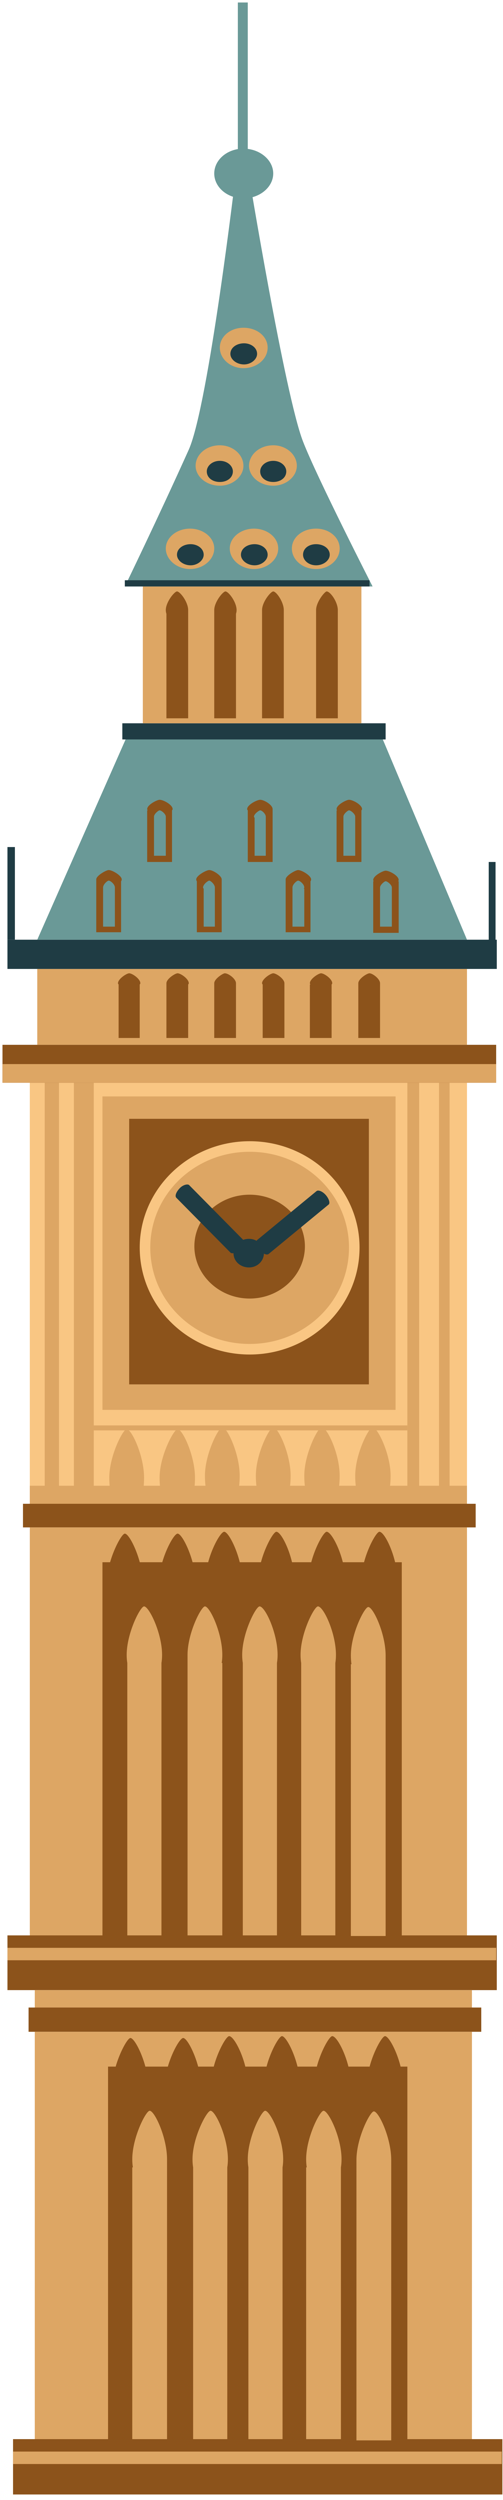 <svg version="1.2" xmlns="http://www.w3.org/2000/svg" viewBox="0 0 81 402" width="81" height="402"><title>6661-ai</title><style>.s0 { fill: #f9c683 } 
		.s1 { fill: #dda664 } 
		.s2 { fill: #8c531b } 
		.s3 { fill: #1f3c44 } 
		.s4 { fill: #6a9997 }</style><g id="_Artboards_"/><g id="layer1"><g id="&lt;Group&gt;"><g id="&lt;Group&gt;"><g id="&lt;Group&gt;"><path id="&lt;Path&gt;" class="s0" d="m75.2 241.8h-70.4v-72.5h70.4z"/><path id="&lt;Path&gt;" class="s1" d="m63.7 226.7h-47.2v-50.4h47.2z"/><path id="&lt;Path&gt;" class="s2" d="m59.4 222.6h-38.6v-42.7h38.6z"/><path id="&lt;Path&gt;" class="s0" d="m57.9 200.6c0 9.5-7.9 17.2-17.7 17.2-9.8 0-17.7-7.7-17.7-17.2 0-9.4 7.9-17.1 17.7-17.1 9.8 0 17.7 7.7 17.7 17.1z"/><path id="&lt;Path&gt;" class="s1" d="m56.2 200.6c0 8.6-7.1 15.5-16 15.5-8.9 0-16-6.9-16-15.5 0-8.5 7.1-15.4 16-15.4 8.9 0 16 6.9 16 15.4z"/><path id="&lt;Path&gt;" class="s1" d="m9.5 241.3h-2.3v-67.2h2.3z"/><path id="&lt;Path&gt;" class="s1" d="m15.1 240.9h-3.2v-66.8h3.2z"/><path id="&lt;Path&gt;" class="s1" d="m67.5 241.6h-1.9v-67.7h1.9z"/><path id="&lt;Path&gt;" class="s1" d="m72.4 241.8h-1.7v-67.9h1.7z"/><path id="&lt;Path&gt;" class="s2" d="m79.9 174.1h-79.5v-6.1h79.5z"/><path id="&lt;Path&gt;" class="s1" d="m79.9 174.1h-79.5v-3h79.5z"/><path id="&lt;Path&gt;" class="s1" d="m65.6 230h-50.5v-0.8h50.5z"/><path id="&lt;Path&gt;" class="s1" d="m75.2 241.8h-70.4v-2.9h70.4z"/><path id="&lt;Path&gt;" class="s1" d="m23.1 239.3q0.1-0.8 0.1-1.7c0-3.5-2-7.8-2.8-7.8-0.6 0-2.8 4.3-2.8 7.8q0 0.9 0.1 1.7z"/><path id="&lt;Path&gt;" class="s1" d="m31.3 239.3q0.1-0.8 0.1-1.7c0-3.5-2-7.8-2.8-7.8-0.6 0-2.9 4.3-2.9 7.8q0 0.9 0.1 1.7z"/><path id="&lt;Path&gt;" class="s1" d="m38.5 239q0.1-0.8 0.1-1.7c0-3.5-2-7.8-2.8-7.8-0.6 0-2.8 4.3-2.8 7.8q0 0.9 0.1 1.7z"/><path id="&lt;Path&gt;" class="s1" d="m46.7 239q0.1-0.8 0.1-1.7c0-3.5-2-7.8-2.8-7.8-0.6 0-2.8 4.3-2.8 7.8q0 0.9 0.1 1.7z"/><path id="&lt;Path&gt;" class="s1" d="m54.6 239q0.1-0.8 0.1-1.7c0-3.5-2-7.8-2.9-7.8-0.6 0-2.8 4.3-2.8 7.8q0 0.9 0.1 1.7z"/><path id="&lt;Path&gt;" class="s1" d="m62.8 239q0.1-0.8 0.1-1.7c0-3.5-2.1-7.8-2.9-7.8-0.6 0-2.8 4.3-2.8 7.8q0 0.9 0.1 1.7z"/><path id="&lt;Path&gt;" class="s2" d="m76.6 245.6h-72.9v-3.8h72.9z"/><path id="&lt;Path&gt;" class="s1" d="m75.2 314.2h-70.4v-68.6h70.4z"/><path id="&lt;Path&gt;" class="s2" d="m64.7 314.2h-48.2v-63h48.2z"/><path id="&lt;Path&gt;" class="s2" d="m80 320h-78.8v-8.8h78.8z"/><path id="&lt;Path&gt;" class="s1" d="m79.9 315.2h-78.7v-2h78.7z"/><path id="&lt;Path&gt;" class="s1" d="m26.1 266.1c0-3.5-2.1-7.8-2.9-7.8-0.6 0-2.8 4.3-2.8 7.8q0 0.7 0.1 1.3v43.8h5.5v-43.8q0.1-0.6 0.1-1.3z"/><path id="&lt;Path&gt;" class="s2" d="m22.9 256.2q0.1-0.8 0.1-1.7c0-3.5-2.1-7.9-2.9-7.9-0.6 0-2.9 4.4-2.9 7.9q0 0.9 0.1 1.7z"/><path id="&lt;Path&gt;" class="s2" d="m31.4 256.2q0.1-0.8 0.1-1.7c0-3.5-2.1-7.9-2.9-7.9-0.7 0-3 4.4-3 7.9q0 0.9 0.1 1.7z"/><path id="&lt;Path&gt;" class="s2" d="m38.9 255.9q0.1-0.9 0.1-1.8c0-3.5-2.1-7.8-2.9-7.8-0.7 0-3 4.3-3 7.8q0 0.9 0.1 1.8z"/><path id="&lt;Path&gt;" class="s2" d="m47.3 255.9q0.1-0.9 0.1-1.8c0-3.5-2-7.8-2.9-7.8-0.6 0-2.9 4.3-2.9 7.8q0 0.9 0.1 1.8z"/><path id="&lt;Path&gt;" class="s2" d="m55.5 255.9q0.1-0.9 0.1-1.8c0-3.5-2.1-7.8-3-7.8-0.6 0-2.9 4.3-2.9 7.8q0 0.9 0.1 1.8z"/><path id="&lt;Path&gt;" class="s2" d="m63.9 255.9q0.1-0.9 0.1-1.8c0-3.5-2-7.8-2.9-7.8-0.6 0-2.9 4.3-2.9 7.8q0 0.9 0.1 1.8z"/><path id="&lt;Path&gt;" class="s1" d="m35.8 266.1c0-3.5-2-7.8-2.8-7.8-0.6 0-2.8 4.3-2.8 7.8q0 0.7 0 1.3v43.8h5.6v-43.8h-0.1q0.1-0.6 0.1-1.3z"/><path id="&lt;Path&gt;" class="s1" d="m44.7 266.1c0-3.5-2-7.8-2.9-7.8-0.6 0-2.8 4.3-2.8 7.8q0 0.7 0.1 1.3v43.8h5.5v-43.8q0.1-0.6 0.1-1.3z"/><path id="&lt;Path&gt;" class="s1" d="m54.1 266.1c0-3.5-2-7.8-2.9-7.8-0.6 0-2.8 4.3-2.8 7.8q0 0.7 0.1 1.3v43.8h5.5v-43.8q0.1-0.6 0.1-1.3z"/><path id="&lt;Path&gt;" class="s1" d="m62.1 266.2c0-3.5-2-7.8-2.8-7.8-0.6 0-2.8 4.3-2.8 7.8q0 0.7 0.1 1.4h-0.1v43.7h5.6v-43.7q0-0.7 0-1.4z"/></g><path id="&lt;Path&gt;" class="s1" d="m75.2 168h-69.2v-12.2h69.2z"/><path id="&lt;Path&gt;" class="s3" d="m80 155.8h-78.8v-4.7h78.8z"/><path id="&lt;Path&gt;" class="s4" d="m75.2 151.1h-69.2l14.8-33.5h40.3z"/><path id="&lt;Path&gt;" class="s2" d="m22.6 158.1c0-0.7-1.3-1.6-1.8-1.6-0.4 0-1.8 0.9-1.8 1.6q0 0.1 0.1 0.2v8.6h3.4v-8.6q0.1-0.1 0.1-0.2z"/><path id="&lt;Path&gt;" class="s3" d="m62.1 118.9h-42.4v-2.6h42.4z"/><path id="&lt;Path&gt;" class="s1" d="m58.2 116.3h-35.2v-22h35.2z"/><path id="&lt;Path&gt;" class="s2" d="m30.4 158.1c0-0.7-1.3-1.6-1.8-1.6-0.4 0-1.8 0.9-1.8 1.6q0 0.1 0 0.2v8.6h3.5v-8.6q0.1-0.1 0.1-0.2z"/><path id="&lt;Path&gt;" class="s2" d="m38 158.1c0-0.7-1.2-1.6-1.8-1.6-0.3 0-1.7 0.9-1.7 1.6q0 0.1 0 0.2v8.6h3.5v-8.6q0-0.1 0-0.2z"/><path id="&lt;Path&gt;" class="s2" d="m45.8 158.1c0-0.7-1.3-1.6-1.8-1.6-0.4 0-1.8 0.9-1.8 1.6q0 0.1 0.1 0.2v8.6h3.5v-8.6q0-0.1 0-0.2z"/><g id="&lt;Group&gt;"><path id="&lt;Path&gt;" class="s2" d="m53.5 158.1c0-0.7-1.3-1.6-1.8-1.6-0.4 0-1.8 0.9-1.8 1.6q0 0.1 0.1 0.2h-0.1v8.6h3.5v-8.6q0.1-0.1 0.1-0.2z"/><path id="&lt;Path&gt;" class="s2" d="m61.2 158.1c0-0.7-1.2-1.6-1.7-1.6-0.4 0-1.8 0.9-1.8 1.6q0 0.1 0 0.2v8.6h3.5v-8.6q0-0.1 0-0.2z"/></g><path id="&lt;Path&gt;" class="s3" d="m2.4 151.1h-1.2v-14.9h1.2z"/><path id="&lt;Path&gt;" class="s2" d="m30.3 98.1c0-1.3-1.3-3-1.8-3-0.4 0-1.8 1.7-1.8 3q0 0.3 0.1 0.6v16.8h3.5v-16.8q0-0.3 0-0.6z"/><path id="&lt;Path&gt;" class="s2" d="m38.1 98.1c0-1.3-1.3-3-1.8-3-0.4 0-1.8 1.7-1.8 3q0 0.3 0 0.6v16.8h3.5v-16.8q0.1-0.3 0.1-0.6z"/><path id="&lt;Path&gt;" class="s2" d="m45.7 98.1c0-1.3-1.2-3-1.7-3-0.4 0-1.8 1.7-1.8 3q0 0.3 0 0.6v16.8h3.5v-16.8q0-0.3 0-0.6z"/><path id="&lt;Path&gt;" class="s2" d="m54.4 98.1c0-1.3-1.2-3-1.8-3-0.3 0-1.7 1.7-1.7 3q0 0.3 0 0.6v16.8h3.5v-16.8q0-0.3 0-0.6z"/><path id="&lt;Path&gt;" class="s4" d="m60 94.3h-39.9c0 0 5.3-10.9 10.3-22 3.2-7.2 7.6-44.6 7.6-44.6h2c0 0 5.9 35.9 8.8 43.3 2.2 5.7 11.2 23.3 11.2 23.3z"/><path id="&lt;Path&gt;" class="s2" d="m49.1 200.4c0 4.6-4 8.4-8.9 8.4-4.9 0-8.9-3.8-8.9-8.4 0-4.6 4-8.3 8.9-8.3 4.9 0 8.9 3.7 8.9 8.3z"/><g id="&lt;Group&gt;"><path id="&lt;Path&gt;" class="s1" d="m76 322.8h-70.4v-2.8h70.4z"/><path id="&lt;Path&gt;" class="s2" d="m77.5 326.7h-72.9v-3.9h72.9z"/><path id="&lt;Path&gt;" class="s1" d="m76 395.2h-70.4v-68.5h70.4z"/><path id="&lt;Path&gt;" class="s2" d="m65.6 395.2h-48.2v-62.9h48.2z"/><path id="&lt;Path&gt;" class="s2" d="m80.9 401.1h-78.8v-8.9h78.8z"/><path id="&lt;Path&gt;" class="s1" d="m80.8 396.2h-78.7v-2h78.7z"/><path id="&lt;Path&gt;" class="s1" d="m26.9 347.2c0-3.5-2-7.8-2.8-7.8-0.6 0-2.8 4.3-2.8 7.8q0 0.7 0.1 1.3h-0.1v43.7h5.6v-43.7q0-0.6 0-1.3z"/><path id="&lt;Path&gt;" class="s2" d="m23.8 337.3q0.1-0.9 0.1-1.7c0-3.5-2.1-7.9-2.9-7.9-0.6 0-2.9 4.4-2.9 7.9q0 0.8 0.1 1.7z"/><path id="&lt;Path&gt;" class="s2" d="m32.3 337.3q0.1-0.9 0.1-1.7c0-3.5-2.1-7.9-2.9-7.9-0.7 0-3 4.4-3 7.9q0 0.8 0.1 1.7z"/><path id="&lt;Path&gt;" class="s2" d="m39.8 336.9q0.1-0.8 0.1-1.7c0-3.5-2.1-7.8-3-7.8-0.6 0-2.9 4.3-2.9 7.8q0 0.9 0.1 1.7z"/><path id="&lt;Path&gt;" class="s2" d="m48.2 336.9q0.1-0.8 0.1-1.7c0-3.5-2.1-7.8-2.9-7.8-0.6 0-2.9 4.3-2.9 7.8q0 0.9 0.1 1.7z"/><path id="&lt;Path&gt;" class="s2" d="m56.4 336.9q0.1-0.8 0.1-1.7c0-3.5-2.1-7.8-3-7.8-0.6 0-2.9 4.3-2.9 7.8q0 0.9 0.1 1.7z"/><path id="&lt;Path&gt;" class="s2" d="m64.8 336.9q0.1-0.8 0.1-1.7c0-3.5-2.1-7.8-2.9-7.8-0.6 0-2.9 4.3-2.9 7.8q0 0.9 0.1 1.7z"/><path id="&lt;Path&gt;" class="s1" d="m36.7 347.2c0-3.5-2-7.8-2.8-7.8-0.6 0-2.9 4.3-2.9 7.8q0 0.7 0.1 1.3v43.7h5.5v-43.7q0.1-0.6 0.1-1.3z"/><path id="&lt;Path&gt;" class="s1" d="m45.6 347.2c0-3.5-2.1-7.8-2.9-7.8-0.6 0-2.8 4.3-2.8 7.8q0 0.7 0.1 1.3v43.7h5.5v-43.7q0.1-0.6 0.1-1.3z"/><path id="&lt;Path&gt;" class="s1" d="m55 347.2c0-3.5-2.1-7.8-2.9-7.8-0.6 0-2.8 4.3-2.8 7.8q0 0.7 0.1 1.3h-0.1v43.7h5.6v-43.7q0.1-0.6 0.1-1.3z"/><path id="&lt;Path&gt;" class="s1" d="m63 347.3c0-3.5-2-7.8-2.8-7.8-0.6 0-2.8 4.3-2.8 7.8q0 0.7 0 1.3v43.8h5.6v-43.8q0-0.6 0-1.3z"/></g><path id="&lt;Path&gt;" class="s3" d="m59.5 93.3h-39.4v1h39.4z"/><path id="&lt;Path&gt;" class="s4" d="m44 27.9c0 2.2-2.2 4-4.8 4-2.6 0-4.7-1.8-4.7-4 0-2.2 2.1-4 4.7-4 2.6 0 4.8 1.8 4.8 4z"/><path id="&lt;Path&gt;" class="s1" d="m34.5 88.2c0 1.8-1.8 3.3-3.9 3.3-2.1 0-3.9-1.5-3.9-3.3 0-1.8 1.8-3.2 3.9-3.2 2.1 0 3.9 1.4 3.9 3.2z"/><path id="&lt;Path&gt;" class="s3" d="m32.8 89.2c0 0.9-1 1.7-2.1 1.7-1.2 0-2.2-0.8-2.2-1.7 0-1 1-1.7 2.2-1.7 1.1 0 2.1 0.7 2.1 1.7z"/><path id="&lt;Path&gt;" class="s1" d="m44.8 88.2c0 1.8-1.8 3.3-3.9 3.3-2.1 0-3.9-1.5-3.9-3.3 0-1.8 1.8-3.2 3.9-3.2 2.1 0 3.9 1.4 3.9 3.2z"/><path id="&lt;Path&gt;" class="s3" d="m43.1 89.2c0 0.9-1 1.7-2.1 1.7-1.2 0-2.2-0.8-2.2-1.7 0-1 1-1.7 2.2-1.7 1.1 0 2.1 0.7 2.1 1.7z"/><path id="&lt;Path&gt;" class="s1" d="m54.7 88.2c0 1.8-1.7 3.3-3.8 3.3-2.2 0-3.9-1.5-3.9-3.3 0-1.8 1.7-3.2 3.9-3.2 2.1 0 3.8 1.4 3.8 3.2z"/><path id="&lt;Path&gt;" class="s3" d="m53.1 89.2c0 0.9-1 1.7-2.2 1.7-1.2 0-2.1-0.8-2.1-1.7 0-1 0.9-1.7 2.1-1.7 1.2 0 2.2 0.7 2.2 1.7z"/><path id="&lt;Path&gt;" class="s1" d="m43.1 55.9c0 1.8-1.7 3.3-3.9 3.3-2.1 0-3.8-1.5-3.8-3.3 0-1.8 1.7-3.2 3.8-3.2 2.2 0 3.9 1.4 3.9 3.2z"/><path id="&lt;Path&gt;" class="s3" d="m41.4 56.9c0 0.9-1 1.7-2.1 1.7-1.2 0-2.2-0.8-2.2-1.7 0-1 1-1.7 2.2-1.7 1.1 0 2.1 0.7 2.1 1.7z"/><path id="&lt;Path&gt;" class="s1" d="m39.2 74.9c0 1.7-1.7 3.2-3.8 3.2-2.2 0-3.9-1.5-3.9-3.2 0-1.8 1.7-3.3 3.9-3.3 2.1 0 3.8 1.5 3.8 3.3z"/><path id="&lt;Path&gt;" class="s3" d="m37.5 75.8c0 1-0.9 1.7-2.1 1.7-1.2 0-2.1-0.7-2.1-1.7 0-0.9 0.9-1.7 2.1-1.7 1.2 0 2.1 0.8 2.1 1.7z"/><path id="&lt;Path&gt;" class="s1" d="m47.8 74.9c0 1.7-1.7 3.2-3.8 3.2-2.2 0-3.9-1.5-3.9-3.2 0-1.8 1.7-3.3 3.9-3.3 2.1 0 3.8 1.5 3.8 3.3z"/><path id="&lt;Path&gt;" class="s3" d="m46.1 75.8c0 1-0.9 1.7-2.1 1.7-1.2 0-2.1-0.7-2.1-1.7 0-0.9 0.9-1.7 2.1-1.7 1.2 0 2.1 0.8 2.1 1.7z"/><path id="&lt;Path&gt;" class="s4" d="m39.9 36.7h-1.6v-36.3h1.6z"/><g id="&lt;Group&gt;"><path id="&lt;Path&gt;" class="s2" d="m27.8 130.1c0-0.7-1.5-1.5-2.1-1.5-0.4 0-2 0.8-2 1.5q0 0.1 0.1 0.2h-0.1v8.3h4v-8.3q0.1-0.1 0.1-0.2z"/><path id="&lt;Path&gt;" class="s4" d="m26.7 131.3c0-0.4-0.7-1-1-1-0.2 0-0.9 0.6-0.9 1q0 0.1 0 0.2v6.1h1.9v-6.1q0-0.1 0-0.2z"/></g><g id="&lt;Group&gt;"><path id="&lt;Path&gt;" class="s2" d="m43.9 130.1c0-0.7-1.4-1.5-2-1.5-0.5 0-2.1 0.8-2.1 1.5q0 0.1 0.1 0.2v8.3h4v-8.3q0-0.1 0-0.2z"/><path id="&lt;Path&gt;" class="s4" d="m42.8 131.3c0-0.4-0.6-1-0.9-1-0.2 0-1 0.6-1 1q0 0.1 0.1 0.2v6.1h1.8v-6.1q0-0.1 0-0.2z"/></g><g id="&lt;Group&gt;"><path id="&lt;Path&gt;" class="s2" d="m58.3 130.1c0-0.7-1.5-1.5-2.1-1.5-0.4 0-2 0.8-2 1.5q0 0.1 0.1 0.2h-0.1v8.3h4v-8.3q0.1-0.1 0.1-0.2z"/><path id="&lt;Path&gt;" class="s4" d="m57.2 131.3c0-0.4-0.7-1-1-1-0.2 0-0.9 0.6-0.9 1q0 0.1 0 0.2v6.1h1.9v-6.1q0-0.1 0-0.2z"/></g><g id="&lt;Group&gt;"><path id="&lt;Path&gt;" class="s2" d="m19.6 141.4c0-0.6-1.5-1.5-2.1-1.5-0.4 0-2 0.9-2 1.5q0 0.2 0 0.3v8.2h4v-8.2q0.1-0.1 0.1-0.3z"/><path id="&lt;Path&gt;" class="s4" d="m18.5 142.7c0-0.5-0.7-1.1-1-1.1-0.2 0-0.9 0.6-0.9 1.1q0 0.1 0 0.2v6.1h1.9v-6.1q0-0.1 0-0.2z"/></g><g id="&lt;Group&gt;"><path id="&lt;Path&gt;" class="s2" d="m35.7 141.4c0-0.6-1.4-1.5-2-1.5-0.5 0-2.1 0.9-2.1 1.5q0 0.2 0.1 0.3v8.2h4v-8.2q0-0.1 0-0.3z"/><path id="&lt;Path&gt;" class="s4" d="m34.6 142.7c0-0.5-0.7-1.1-0.9-1.1-0.2 0-1 0.6-1 1.1q0 0.1 0.1 0.2v6.1h1.8v-6.1q0-0.1 0-0.2z"/></g><g id="&lt;Group&gt;"><path id="&lt;Path&gt;" class="s2" d="m50.1 141.4c0-0.6-1.5-1.5-2.1-1.5-0.4 0-2 0.9-2 1.5q0 0.2 0 0.3v8.2h4v-8.2q0.1-0.1 0.1-0.3z"/><path id="&lt;Path&gt;" class="s4" d="m49 142.7c0-0.5-0.7-1.1-1-1.1-0.2 0-0.9 0.6-0.9 1.1q0 0.1 0 0.2v6.1h1.9v-6.1h-0.1q0.1-0.1 0.1-0.2z"/></g><g id="&lt;Group&gt;"><path id="&lt;Path&gt;" class="s2" d="m64.2 141.5c0-0.7-1.5-1.5-2.1-1.5-0.4 0-2 0.8-2 1.5q0 0.1 0.1 0.2h-0.1v8.3h4.1v-8.3h-0.1q0.1-0.1 0.1-0.2z"/><path id="&lt;Path&gt;" class="s4" d="m63.1 142.7c0-0.4-0.7-1-1-1-0.2 0-0.9 0.6-0.9 1q0 0.1 0 0.2v6.1h1.9v-6.1q0-0.1 0-0.2z"/></g><path id="&lt;Path&gt;" class="s3" d="m79.8 153.5h-1.1v-14.9h1.1z"/></g><path id="&lt;Path&gt;" class="s3" d="m42.5 201.5c0 1.3-1.1 2.3-2.4 2.3-1.4 0-2.5-1-2.5-2.3 0-1.3 1.1-2.3 2.5-2.3 1.3 0 2.4 1 2.4 2.3z"/><path id="&lt;Path&gt;" class="s3" d="m52.5 192.2c0.5 0.6 0.7 1.3 0.4 1.5l-9.6 7.9c-0.3 0.3-1 0-1.5-0.6-0.5-0.6-0.7-1.3-0.4-1.6l9.6-7.9c0.3-0.2 1 0.1 1.5 0.7z"/><path id="&lt;Path&gt;" class="s3" d="m29 191c0.5-0.5 1.3-0.7 1.5-0.4l8.7 8.8c0.3 0.3 0 1-0.5 1.5-0.6 0.5-1.3 0.8-1.6 0.5l-8.7-8.8c-0.3-0.3 0-1 0.6-1.6z"/></g></g></svg>